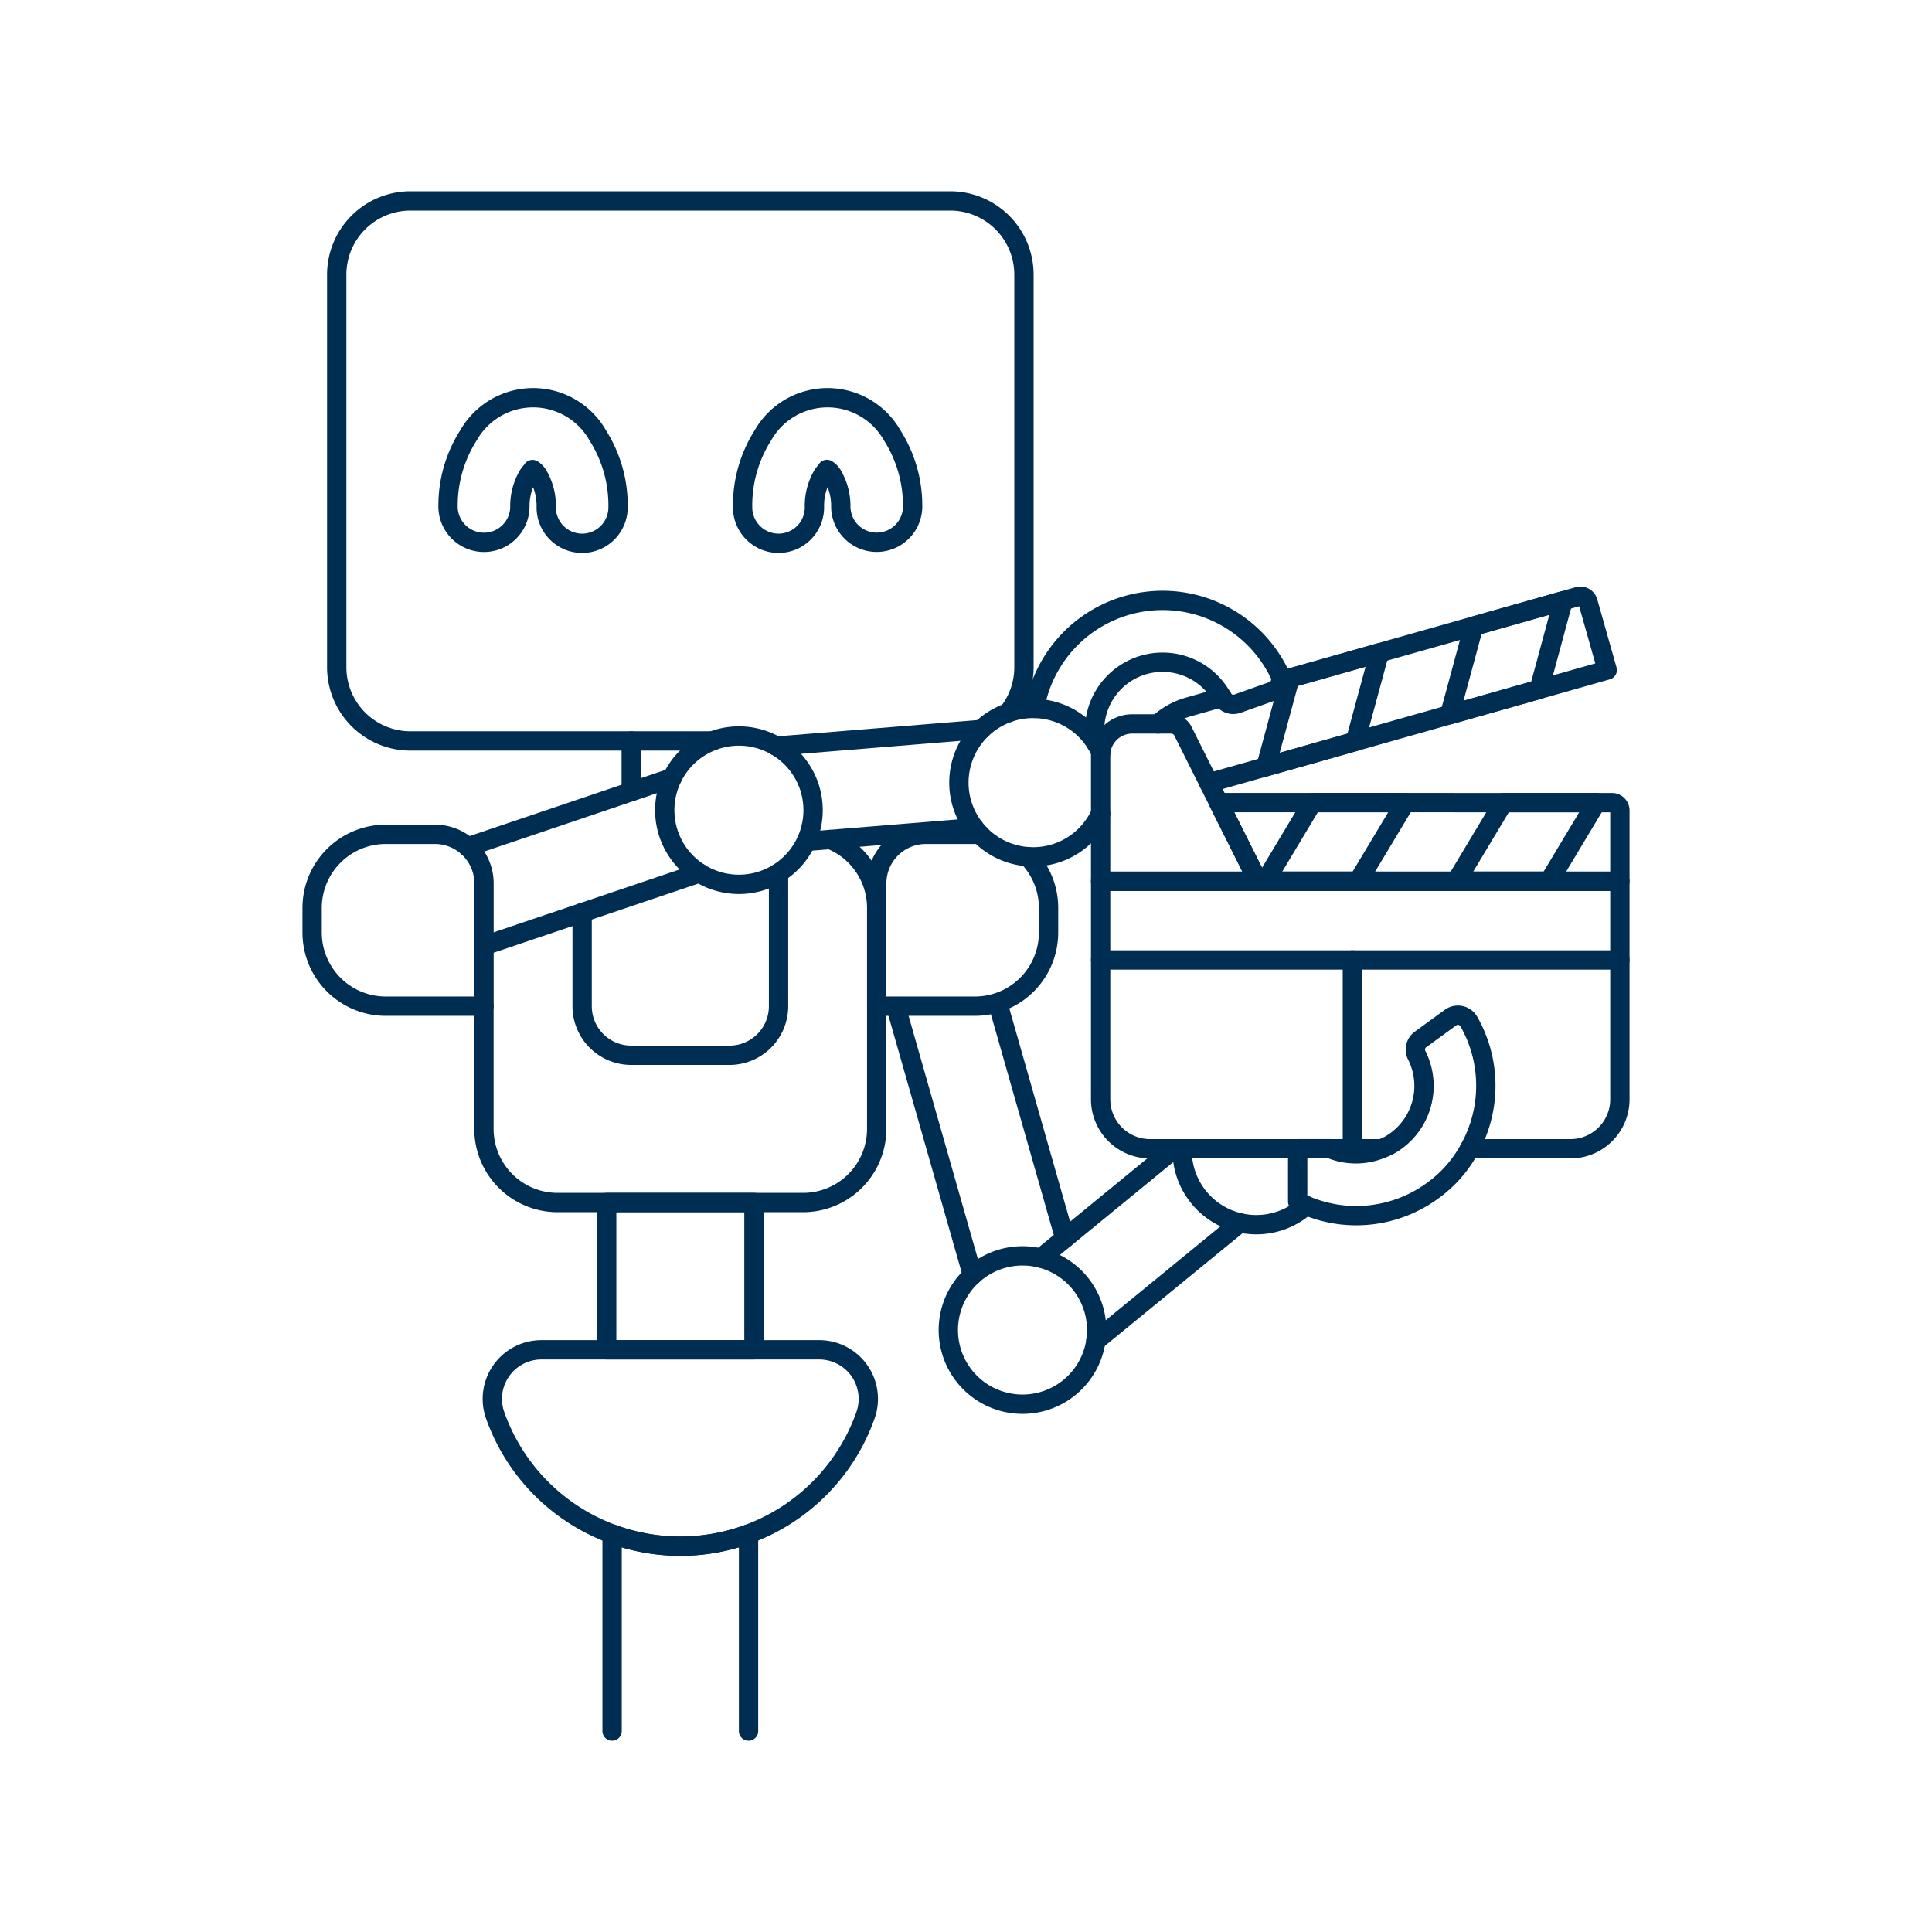<?xml version="1.0" encoding="UTF-8"?>
<svg xmlns="http://www.w3.org/2000/svg" viewBox="-2.5 -2.5 500 500" height="500" width="500">
  <path d="m313.83 177.972 -8.752 2.475a19.191 19.191 0 0 0 -7.841 4.41" fill="none" stroke="#002d52" stroke-linecap="round" stroke-linejoin="round" stroke-width="5"></path>
  <path d="m310.335 200.114 103.113 -29.205 -4.99 -17.627a2.034 2.034 0 0 0 -2.515 -1.406l-76.973 21.78" fill="none" stroke="#002d52" stroke-linecap="round" stroke-linejoin="round" stroke-width="5"></path>
  <path d="m378.893 159.548 23.136 -6.549 -6.207 22.919 -23.136 6.549 6.207 -22.919z" fill="none" stroke="#002d52" stroke-linecap="round" stroke-linejoin="round" stroke-width="5"></path>
  <path d="m331.333 173.012 23.136 -6.549 -6.212 22.919 -23.136 6.549 6.212 -22.919z" fill="none" stroke="#002d52" stroke-linecap="round" stroke-linejoin="round" stroke-width="5"></path>
  <path d="M335.511 309.489a19.206 19.206 0 0 1 -32.076 -14.687" fill="none" stroke="#002d52" stroke-linecap="round" stroke-linejoin="round" stroke-width="5"></path>
  <path d="M242.926 341.713a19.196 19.196 0 1 0 38.392 0 19.196 19.196 0 1 0 -38.392 0Z" fill="none" stroke="#002d52" stroke-linecap="round" stroke-linejoin="round" stroke-width="5"></path>
  <path d="M281.076 189.738a17.597 17.597 0 0 1 32.779 -11.613 3.198 3.198 0 0 0 3.886 1.485l9.118 -3.237a3.203 3.203 0 0 0 1.817 -4.396 33.591 33.591 0 0 0 -63.414 8.856" fill="none" stroke="#002d52" stroke-linecap="round" stroke-linejoin="round" stroke-width="5"></path>
  <path d="M169.537 207.177a19.196 19.196 0 1 0 38.392 0 19.196 19.196 0 1 0 -38.392 0Z" fill="none" stroke="#002d52" stroke-linecap="round" stroke-linejoin="round" stroke-width="5"></path>
  <path d="M282.388 192.179a19.206 19.206 0 1 0 -0.045 15.84" fill="none" stroke="#002d52" stroke-linecap="round" stroke-linejoin="round" stroke-width="5"></path>
  <path d="M354.999 294.802H295.144a12.801 12.801 0 0 1 -12.801 -12.801v-56.43h134.378v56.43a12.801 12.801 0 0 1 -12.801 12.801h-26.111" fill="none" stroke="#002d52" stroke-linecap="round" stroke-linejoin="round" stroke-width="5"></path>
  <path d="m312.885 205.217 10.182 20.359h93.654v-18.315a2.039 2.039 0 0 0 -2.039 -2.039Z" fill="none" stroke="#002d52" stroke-linecap="round" stroke-linejoin="round" stroke-width="5"></path>
  <path d="M323.067 225.576h-40.724V193.001a8.143 8.143 0 0 1 8.148 -8.143h10.118a3.391 3.391 0 0 1 3.034 1.876Z" fill="none" stroke="#002d52" stroke-linecap="round" stroke-linejoin="round" stroke-width="5"></path>
  <path d="m282.343 245.936 134.378 0" fill="none" stroke="#002d52" stroke-linecap="round" stroke-linejoin="round" stroke-width="5"></path>
  <path d="m347.495 245.936 0 48.866" fill="none" stroke="#002d52" stroke-linecap="round" stroke-linejoin="round" stroke-width="5"></path>
  <path d="m386.565 205.217 24.047 0 -12.217 20.359 -24.042 0 12.212 -20.359z" fill="none" stroke="#002d52" stroke-linecap="round" stroke-linejoin="round" stroke-width="5"></path>
  <path d="m337.14 205.217 24.042 0 -12.217 20.359 -24.042 0 12.217 -20.359z" fill="none" stroke="#002d52" stroke-linecap="round" stroke-linejoin="round" stroke-width="5"></path>
  <path d="M377.809 294.787a32.066 32.066 0 0 1 -9.662 10.94 33.457 33.457 0 0 1 -34.808 2.752v-13.692h8.445a17.276 17.276 0 0 0 13.246 0 14.959 14.959 0 0 0 3.713 -1.98 17.632 17.632 0 0 0 5.376 -22.275 3.203 3.203 0 0 1 1.025 -4.034l7.806 -5.692a3.292 3.292 0 0 1 2.559 -0.495 3.247 3.247 0 0 1 2.109 1.534 33.586 33.586 0 0 1 0.193 32.942Z" fill="none" stroke="#002d52" stroke-linecap="round" stroke-linejoin="round" stroke-width="5"></path>
  <path d="m229.571 258.741 19.607 68.795" fill="none" stroke="#002d52" stroke-linecap="round" stroke-linejoin="round" stroke-width="5"></path>
  <path d="m273.072 317.998 -17.097 -59.994" fill="none" stroke="#002d52" stroke-linecap="round" stroke-linejoin="round" stroke-width="5"></path>
  <path d="m301.406 294.802 -34.561 28.299" fill="none" stroke="#002d52" stroke-linecap="round" stroke-linejoin="round" stroke-width="5"></path>
  <path d="m281.12 344.49 37.293 -30.532" fill="none" stroke="#002d52" stroke-linecap="round" stroke-linejoin="round" stroke-width="5"></path>
  <path d="M118.538 216.681 171.468 198.792" fill="none" stroke="#002d52" stroke-linecap="round" stroke-linejoin="round" stroke-width="5"></path>
  <path d="m178.512 223.428 -55.767 18.845" fill="none" stroke="#002d52" stroke-linecap="round" stroke-linejoin="round" stroke-width="5"></path>
  <path d="m249.633 211.721 -43.486 3.544" fill="none" stroke="#002d52" stroke-linecap="round" stroke-linejoin="round" stroke-width="5"></path>
  <path d="m198.416 190.6 53.069 -4.321" fill="none" stroke="#002d52" stroke-linecap="round" stroke-linejoin="round" stroke-width="5"></path>
  <path d="M191.223 445.5V394.49a51.015 51.015 0 0 1 -35.313 0V445.5" fill="none" stroke="#002d52" stroke-linecap="round" stroke-linejoin="round" stroke-width="5"></path>
  <path d="M212.355 214.761a19.067 19.067 0 0 1 12.033 17.721v57.173a19.058 19.058 0 0 1 -19.058 19.058H141.803a19.058 19.058 0 0 1 -19.058 -19.058V257.895" fill="none" stroke="#002d52" stroke-linecap="round" stroke-linejoin="round" stroke-width="5"></path>
  <path d="M154.509 308.712h38.115v38.115h-38.115z" fill="none" stroke="#002d52" stroke-linecap="round" stroke-linejoin="round" stroke-width="5"></path>
  <path d="M198.99 223.423V257.895a12.707 12.707 0 0 1 -12.707 12.707H160.875a12.707 12.707 0 0 1 -12.721 -12.707v-24.206" fill="none" stroke="#002d52" stroke-linecap="round" stroke-linejoin="round" stroke-width="5"></path>
  <path d="M209.514 346.827a12.707 12.707 0 0 1 11.979 16.939 50.837 50.837 0 0 1 -95.852 0 12.707 12.707 0 0 1 11.979 -16.939Z" fill="none" stroke="#002d52" stroke-linecap="round" stroke-linejoin="round" stroke-width="5"></path>
  <path d="M122.76 257.895h-25.423a19.058 19.058 0 0 1 -19.058 -19.058v-6.361a19.053 19.053 0 0 1 19.058 -19.053h12.707a12.702 12.702 0 0 1 12.717 12.702Z" fill="none" stroke="#002d52" stroke-linecap="round" stroke-linejoin="round" stroke-width="5"></path>
  <path d="M251.148 213.469a20.572 20.572 0 0 0 -1.356 -0.045H237.105a12.702 12.702 0 0 0 -12.707 12.702V257.895h25.413a19.058 19.058 0 0 0 19.053 -19.058v-6.361a18.988 18.988 0 0 0 -5.396 -13.286" fill="none" stroke="#002d52" stroke-linecap="round" stroke-linejoin="round" stroke-width="5"></path>
  <path d="M148.149 138.105a9.296 9.296 0 0 1 -9.286 -9.311 15.647 15.647 0 0 0 -2.148 -8.326 4.153 4.153 0 0 0 -1.406 -1.45c0.134 0.079 -0.436 0.465 -1.094 1.45a15.682 15.682 0 0 0 -2.173 8.321 9.296 9.296 0 0 1 -18.587 -0.03 33.813 33.813 0 0 1 5.306 -18.622 19.236 19.236 0 0 1 33.437 0.045 33.843 33.843 0 0 1 5.252 18.642A9.306 9.306 0 0 1 148.154 138.105Z" fill="none" stroke="#002d52" stroke-linecap="round" stroke-linejoin="round" stroke-width="5"></path>
  <path d="M198.99 138.105a9.316 9.316 0 0 1 -9.306 -9.281 33.883 33.883 0 0 1 5.252 -18.642 19.241 19.241 0 0 1 33.442 -0.045 33.853 33.853 0 0 1 5.306 18.622 9.296 9.296 0 0 1 -18.587 0 15.677 15.677 0 0 0 -2.178 -8.316 4.104 4.104 0 0 0 -1.406 -1.45c0.129 0.079 -0.436 0.47 -1.094 1.455a15.662 15.662 0 0 0 -2.143 8.321A9.306 9.306 0 0 1 198.99 138.105Z" fill="none" stroke="#002d52" stroke-linecap="round" stroke-linejoin="round" stroke-width="5"></path>
  <path d="m160.86 202.376 0 -13.117" fill="none" stroke="#002d52" stroke-linecap="round" stroke-linejoin="round" stroke-width="5"></path>
  <path d="M181.853 189.258H103.717a19.082 19.082 0 0 1 -19.072 -19.082V68.582A19.082 19.082 0 0 1 103.717 49.5h139.699a19.082 19.082 0 0 1 19.082 19.082v101.594a19.018 19.018 0 0 1 -4.074 11.786" fill="none" stroke="#002d52" stroke-linecap="round" stroke-linejoin="round" stroke-width="5"></path>
</svg>
